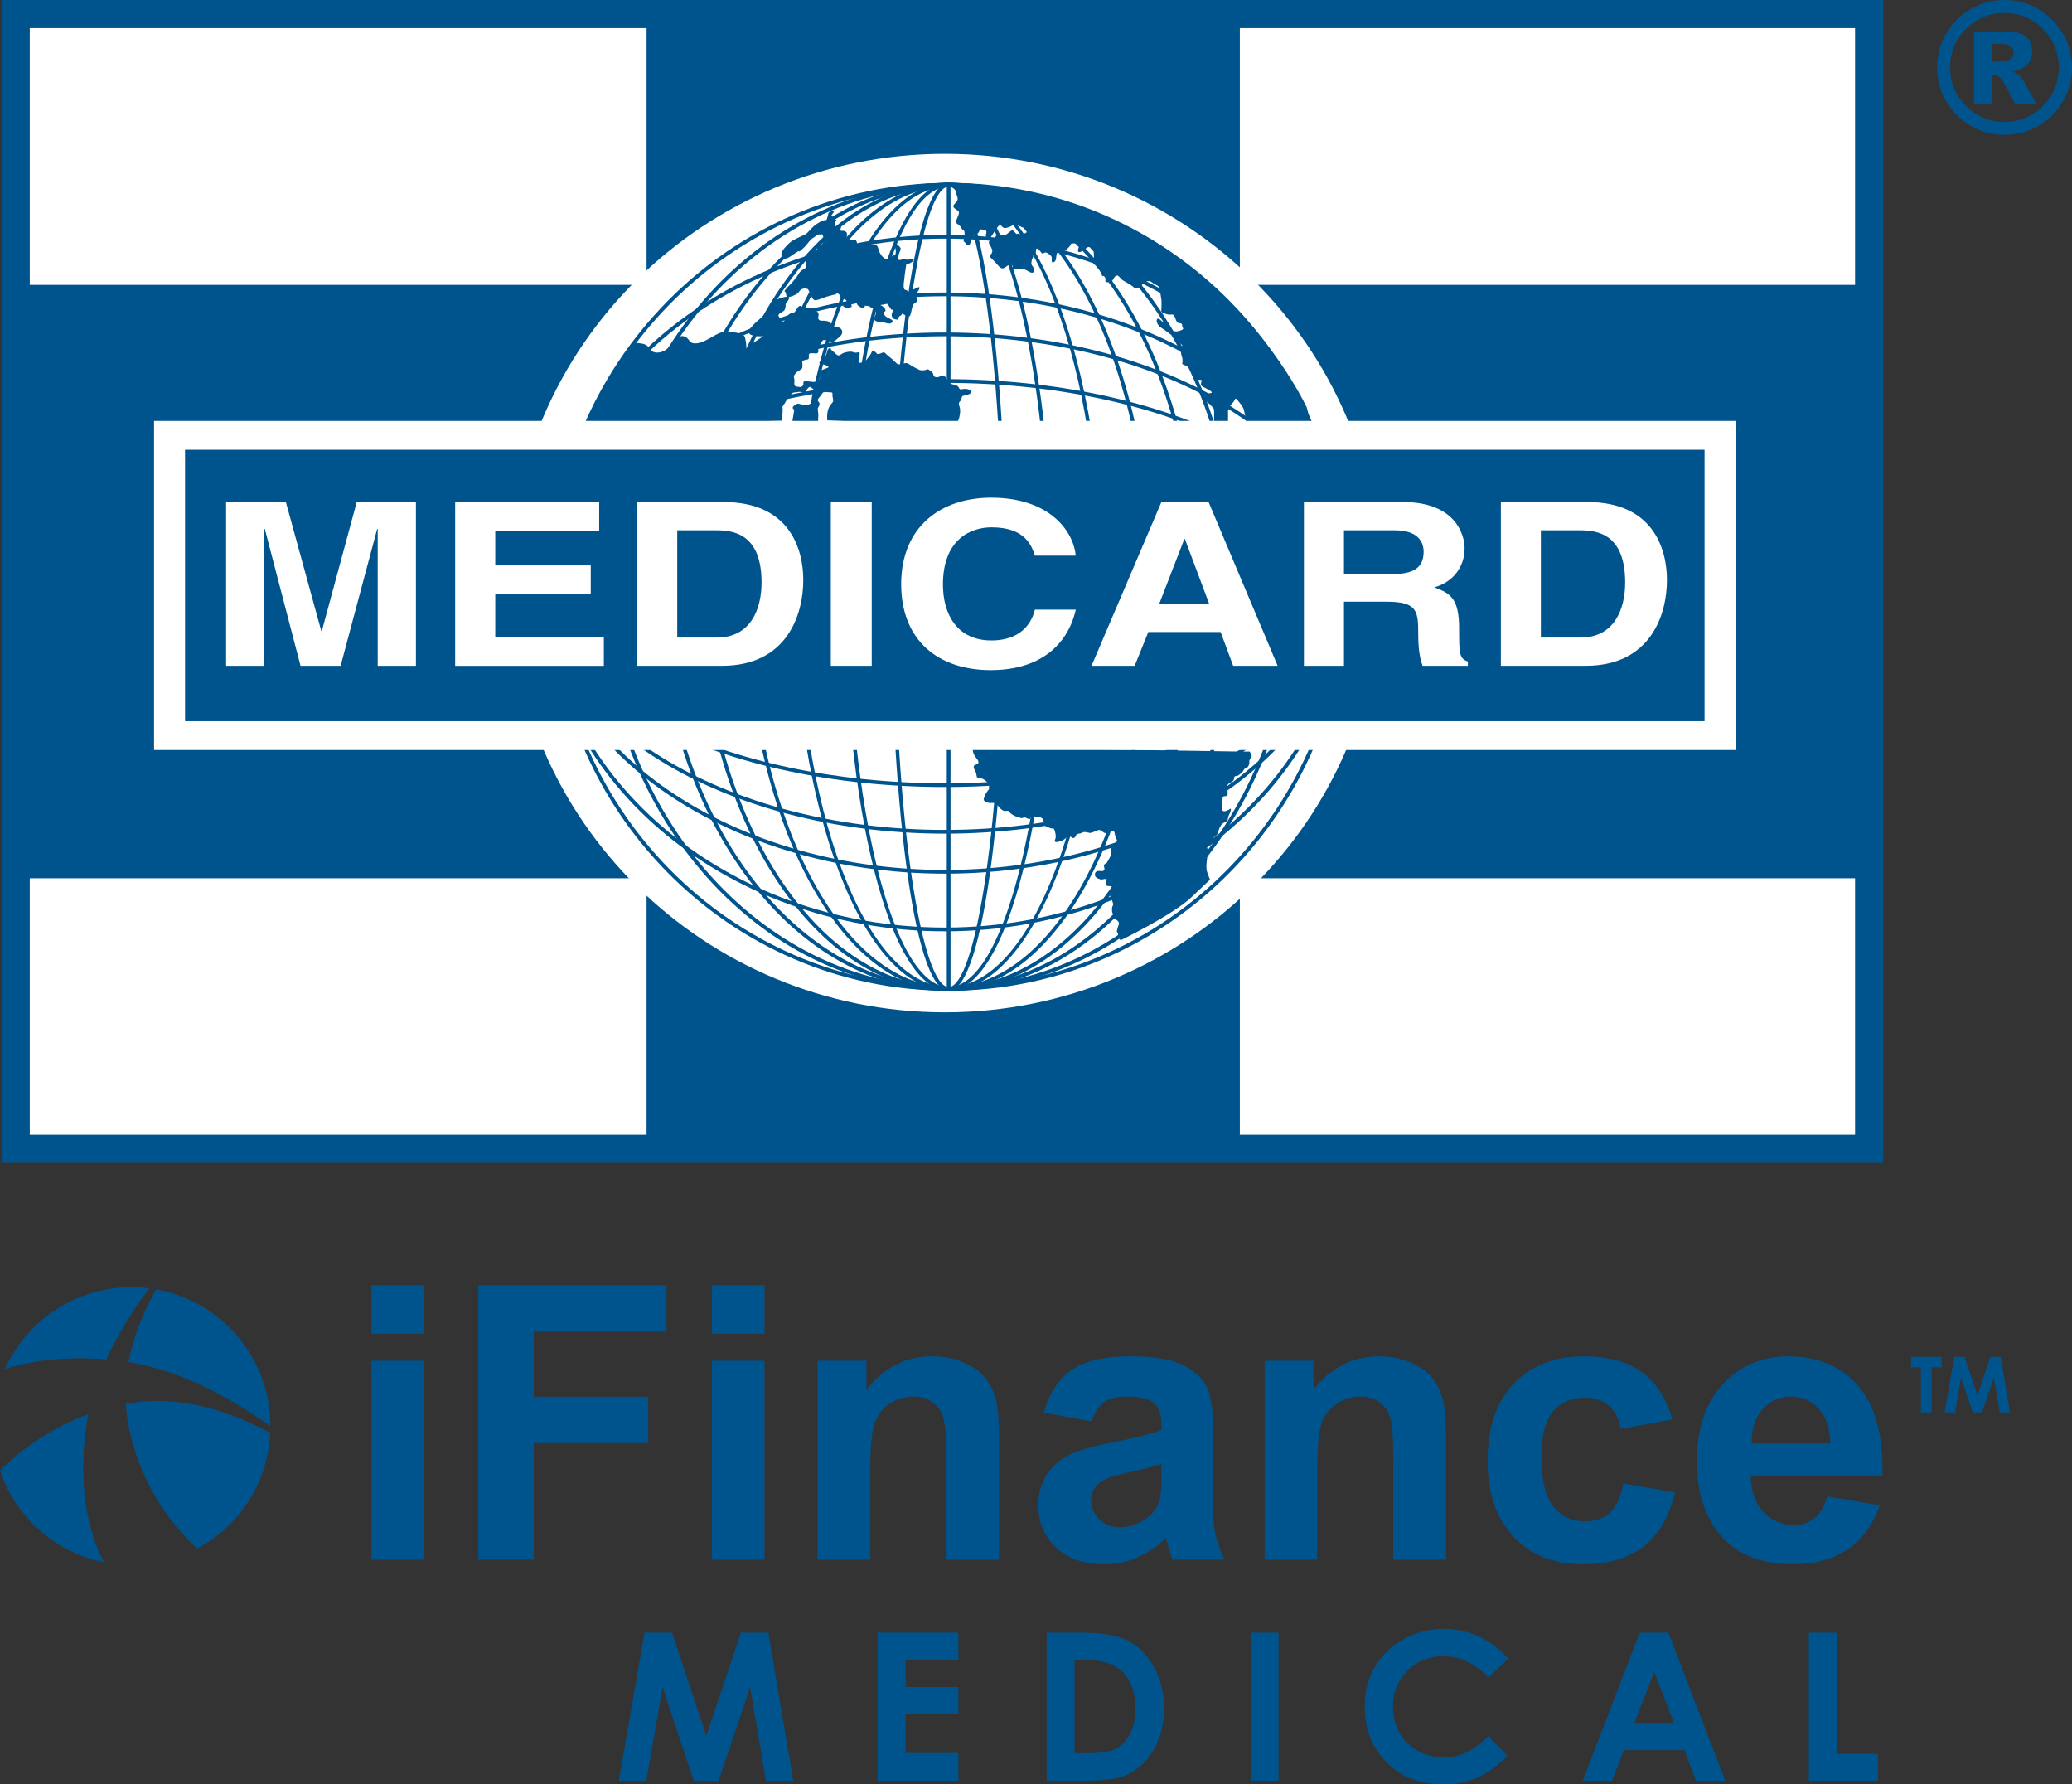 <?xml version="1.0" encoding="utf-8"?>
<!-- Generator: Adobe Illustrator 23.1.1, SVG Export Plug-In . SVG Version: 6.00 Build 0)  -->
<svg version="1.1" id="Layer_1" xmlns="http://www.w3.org/2000/svg" xmlns:xlink="http://www.w3.org/1999/xlink" x="0px" y="0px"
	 viewBox="0 0 432 371.95" style="enable-background:new 0 0 432 371.95;" xml:space="preserve">
<rect x="0" y="0" width="432" height="371.95" fill="#333333" stroke="none"/>
<style type="text/css">
	.st0{fill:#00548E;}
	.st1{fill:#FFFFFF;}
	.st2{fill:#C45EA4;}
</style>
<g>
	<path class="st0" d="M425.93,22.09c-2.22,2.22-4.89,3.33-8.02,3.33c-3.13,0-5.8-1.11-8.01-3.33c-2.21-2.22-3.32-4.89-3.32-8.03
		c0-3.14,1.11-5.81,3.32-8.03c2.21-2.22,4.88-3.33,8.01-3.33c3.13,0,5.8,1.11,8.02,3.33c2.21,2.22,3.31,4.89,3.31,8.03
		C429.24,17.2,428.14,19.87,425.93,22.09z M430.11,7.03c-1.26-2.18-2.97-3.9-5.15-5.15C422.79,0.63,420.44,0,417.93,0
		c-2.5,0-4.84,0.63-7.02,1.88c-2.17,1.25-3.89,2.97-5.15,5.15c-1.26,2.18-1.89,4.53-1.89,7.03c0,2.52,0.62,4.87,1.89,7.04
		c1.26,2.18,2.97,3.89,5.15,5.14c2.18,1.25,4.51,1.88,7.02,1.88c2.52,0,4.86-0.63,7.04-1.88c2.18-1.26,3.89-2.97,5.15-5.14
		c1.26-2.18,1.89-4.53,1.89-7.04C432,11.56,431.37,9.21,430.11,7.03z M411.54,21.58h3.74v-5.95c0.19-0.04,0.34-0.06,0.46-0.06
		c0.49,0,0.98,0.28,1.47,0.85c0.48,0.56,1.46,2.28,2.89,5.16h4.42c-1.59-2.87-2.41-4.33-2.43-4.38c-0.42-0.68-0.81-1.2-1.19-1.54
		c-0.28-0.25-0.7-0.48-1.27-0.71c1.4-0.33,2.43-0.86,3.09-1.6c0.65-0.73,0.98-1.6,0.98-2.6c0-1.28-0.43-2.31-1.28-3.07
		c-0.85-0.76-2.23-1.14-4.14-1.14h-6.73V21.58z M415.28,9.15h1.77c1.03,0,1.75,0.17,2.17,0.51c0.42,0.35,0.63,0.79,0.63,1.33
		c0,0.54-0.22,0.99-0.67,1.33c-0.44,0.34-1.21,0.52-2.28,0.52h-1.63V9.15z"/>
	<rect x="3.28" y="2.93" class="st1" width="386.42" height="236.5"/>
	<path class="st0" d="M389.7,0H0.35v242.36h392.28V0H389.7z M386.77,5.86c0,5.64,0,225,0,230.64c-5.72,0-374.83,0-380.56,0
		c0-5.65,0-225,0-230.64C11.94,5.86,381.05,5.86,386.77,5.86z"/>
	<rect x="134.81" y="2.13" class="st0" width="123.69" height="238.19"/>
	<rect x="4.69" y="59.38" class="st0" width="383.92" height="123.69"/>
	<path class="st1" d="M197.01,38.94c46.28,0,83.8,36.98,83.8,82.6c0,45.62-37.52,82.6-83.8,82.6c-46.28,0-83.8-36.98-83.8-82.6
		C113.2,75.92,150.72,38.94,197.01,38.94z"/>
	<path class="st0" d="M112.81,121.54c0,45.76,37.77,82.99,84.2,82.99c46.42,0,84.19-37.23,84.19-82.99
		c0-45.76-37.77-82.99-84.19-82.99C150.58,38.55,112.81,75.78,112.81,121.54z M113.59,121.54c0-45.33,37.42-82.21,83.41-82.21
		s83.41,36.88,83.41,82.21c0,45.33-37.42,82.21-83.41,82.21S113.59,166.87,113.59,121.54z"/>
	<path class="st1" d="M197.01,32.07c50.13,0,90.77,40.05,90.77,89.47c0,49.41-40.64,89.47-90.77,89.47
		c-50.13,0-90.78-40.06-90.78-89.47C106.23,72.12,146.87,32.07,197.01,32.07z"/>
	<g>
		<path class="st0" d="M114.8,122.32c0,46.42,37.23,84.19,82.99,84.19c45.76,0,82.99-37.77,82.99-84.19
			c0-46.42-37.23-84.2-82.99-84.2C152.03,38.13,114.8,75.9,114.8,122.32z M115.58,122.32c0-45.99,36.88-83.41,82.21-83.41
			c45.33,0,82.21,37.42,82.21,83.41c0,45.99-36.88,83.41-82.21,83.41C152.46,205.73,115.58,168.32,115.58,122.32z"/>
		<path class="st0" d="M137.22,122.32c0,46.42,27.17,84.19,60.57,84.19c33.4,0,60.57-37.77,60.57-84.19
			c0-46.42-27.17-84.2-60.57-84.2C164.39,38.13,137.22,75.9,137.22,122.32z M138,122.32c0-45.99,26.82-83.41,59.79-83.41
			c32.97,0,59.79,37.42,59.79,83.41c0,45.99-26.82,83.41-59.79,83.41C164.82,205.73,138,168.32,138,122.32z"/>
		<path class="st0" d="M125.2,122.32c0,46.42,32.56,84.19,72.58,84.19c40.02,0,72.58-37.77,72.58-84.19
			c0-46.42-32.56-84.2-72.58-84.2C157.76,38.13,125.2,75.9,125.2,122.32z M125.98,122.32c0-45.99,32.21-83.41,71.8-83.41
			c39.6,0,71.8,37.42,71.8,83.41c0,45.99-32.21,83.41-71.8,83.41C158.2,205.73,125.98,168.32,125.98,122.32z"/>
		<path class="st0" d="M145.55,122.32c0,46.42,23.43,84.19,52.23,84.19c28.81,0,52.24-37.77,52.24-84.19
			c0-46.42-23.43-84.2-52.24-84.2C168.99,38.13,145.55,75.9,145.55,122.32z M146.34,122.32c0-45.99,23.09-83.41,51.45-83.41
			c28.37,0,51.45,37.42,51.45,83.41c0,45.99-23.08,83.41-51.45,83.41C169.42,205.73,146.34,168.32,146.34,122.32z"/>
		<path class="st0" d="M155.27,122.32c0,46.42,19.07,84.19,42.51,84.19c23.45,0,42.52-37.77,42.52-84.19
			c0-46.42-19.07-84.2-42.52-84.2C174.34,38.13,155.27,75.9,155.27,122.32z M156.05,122.32c0-45.99,18.72-83.41,41.73-83.41
			c23.01,0,41.73,37.42,41.73,83.41c0,45.99-18.72,83.41-41.73,83.41C174.77,205.73,156.05,168.32,156.05,122.32z"/>
		<path class="st0" d="M165.5,122.32c0,46.42,14.48,84.19,32.28,84.19c17.8,0,32.28-37.77,32.28-84.19
			c0-46.42-14.48-84.2-32.28-84.2C179.99,38.13,165.5,75.9,165.5,122.32z M166.28,122.32c0-45.99,14.13-83.41,31.5-83.41
			c17.37,0,31.51,37.42,31.51,83.41c0,45.99-14.13,83.41-31.51,83.41C180.42,205.73,166.28,168.32,166.28,122.32z"/>
		<path class="st0" d="M182.32,62.97c-4.04,15.86-6.26,36.94-6.26,59.35c0,22.41,2.22,43.49,6.26,59.35
			c4.08,16.02,9.57,24.84,15.46,24.84c5.9,0,11.39-8.82,15.46-24.84c4.04-15.86,6.26-36.94,6.26-59.35
			c0-22.42-2.23-43.49-6.26-59.35c-4.08-16.02-9.57-24.84-15.46-24.84C191.89,38.13,186.4,46.95,182.32,62.97z M176.84,122.32
			c0-45.99,9.4-83.41,20.94-83.41c11.55,0,20.94,37.42,20.94,83.41c0,45.99-9.39,83.41-20.94,83.41
			C186.24,205.73,176.84,168.32,176.84,122.32z"/>
		<path class="st0" d="M185.69,122.32c0,41.38,4.52,84.19,12.1,84.19c7.58,0,12.11-42.81,12.11-84.19c0-41.39-4.53-84.2-12.11-84.2
			C190.21,38.13,185.69,80.93,185.69,122.32z M186.47,122.32c0-49.89,5.85-83.41,11.32-83.41s11.32,33.52,11.32,83.41
			c0,49.89-5.85,83.41-11.32,83.41S186.47,172.21,186.47,122.32z"/>
		<rect x="197.4" y="38.52" class="st0" width="0.78" height="167.6"/>
	</g>
	<path class="st0" d="M112.81,121.54c0,33.4,37.77,60.57,84.2,60.57c46.42,0,84.19-27.17,84.19-60.57
		c0-33.4-37.77-60.57-84.19-60.57C150.58,60.97,112.81,88.14,112.81,121.54z M113.59,121.54c0-32.97,37.42-59.79,83.41-59.79
		s83.41,26.82,83.41,59.79c0,32.96-37.42,59.79-83.41,59.79S113.59,154.5,113.59,121.54z"/>
	<path class="st0" d="M112.81,121.54c0,40.02,37.77,72.58,84.2,72.58c46.42,0,84.19-32.56,84.19-72.58
		c0-40.02-37.77-72.58-84.19-72.58C150.58,48.96,112.81,81.52,112.81,121.54z M113.59,121.54c0-39.59,37.42-71.8,83.41-71.8
		s83.41,32.21,83.41,71.8c0,39.59-37.42,71.8-83.41,71.8S113.59,161.13,113.59,121.54z"/>
	<path class="st0" d="M112.81,121.54c0,28.8,37.77,52.23,84.2,52.23c46.42,0,84.19-23.43,84.19-52.23
		c0-28.8-37.77-52.23-84.19-52.23C150.58,69.31,112.81,92.74,112.81,121.54z M113.59,121.54c0-28.37,37.42-51.45,83.41-51.45
		s83.41,23.08,83.41,51.45c0,28.37-37.42,51.45-83.41,51.45S113.59,149.91,113.59,121.54z"/>
	<path class="st0" d="M112.81,121.54c0,23.44,37.77,42.51,84.2,42.51c46.42,0,84.19-19.07,84.19-42.51
		c0-23.45-37.77-42.51-84.19-42.51C150.58,79.03,112.81,98.09,112.81,121.54z M113.59,121.54c0-23.01,37.42-41.73,83.41-41.73
		s83.41,18.72,83.41,41.73c0,23.01-37.42,41.73-83.41,41.73S113.59,144.55,113.59,121.54z"/>
	<path class="st2" d="M137.65,106.07c-16.02,4.08-24.84,9.57-24.84,15.46c0,5.89,8.82,11.38,24.84,15.46
		c15.86,4.04,36.94,6.26,59.35,6.26c22.41,0,43.49-2.22,59.35-6.26c16.02-4.08,24.84-9.57,24.84-15.46c0-5.9-8.82-11.39-24.84-15.46
		c-15.86-4.04-36.94-6.26-59.35-6.26C174.59,99.82,153.51,102.04,137.65,106.07z M113.59,121.54c0-11.55,37.42-20.94,83.41-20.94
		s83.41,9.39,83.41,20.94c0,11.55-37.42,20.94-83.41,20.94S113.59,133.08,113.59,121.54z"/>
	<path class="st2" d="M112.81,121.54c0,7.58,42.81,12.1,84.2,12.1c41.39,0,84.19-4.52,84.19-12.1c0-7.58-42.8-12.1-84.19-12.1
		C155.62,109.44,112.81,113.96,112.81,121.54z M113.59,121.54c0-5.47,33.52-11.32,83.41-11.32c49.89,0,83.41,5.85,83.41,11.32
		c0,5.46-33.52,11.32-83.41,11.32C147.11,132.86,113.59,127,113.59,121.54z"/>
	<rect x="113.2" y="121.15" class="st2" width="167.61" height="0.78"/>
	<path class="st0" d="M131.71,71.54c0,0,2.92-0.3,3.5,0.87c0.58,1.17,2.04,1.46,3.5,0.58c1.46-0.87,2.33-3.21,3.79-2.91
		c1.46,0.3,0.88,1.75,2.92,1.46c2.04-0.3,4.08-2.33,5.54-2.33c1.46,0,4.08,0,4.38,1.17c0.29,1.16,0.29,2.33,0.29,2.33
		s0-0.3,1.75-1.46c1.75-1.16,1.75-1.16,1.75-1.16s-4.37,0.3-2.62-1.75c1.74-2.04,2.92-2.33,3.5-3.79c0.58-1.46,2.04-2.34,3.5-2.63
		c1.45-0.29,1.17,0.29,0.29,1.46c0,0,0.08,1.19-0.5,1.51c-0.59,0.33-1.24,0.65-0.91,1.11c0.33,0.45,0.72,1.56,1.24,0.71
		c0.52-0.84,0.78-1.3,1.5-1.49c0.71-0.2,0.46,0,1.1-0.98c0.65-0.97,0.72-0.19,1.63-0.06c0.91,0.13,1.17-0.2,1.63,0.13
		c0.45,0.33,1.3,0.71,1.17,1.37c-0.13,0.65-0.13,1.17,0.71,1.17c0.85,0,1.37,0,1.88,0.58c0.52,0.59,0.72,0.72,1.11,0.72
		c0.39,0,1.17,0.26,1.24,0.97c0.06,0.72-0.65,1.18-1.04,1.5c-0.39,0.33-0.78,0.84-1.5,0.52c-0.72-0.33-1.43-0.26-1.43-0.26
		s-0.59,0.65-0.59,0.91c0,0.26-0.33,0.33-0.46,0.52c-0.13,0.2,0.46,1.43-0.52,1.36c-0.98-0.06-1.43-0.13-1.43,0.39
		c0,0.52,0.13,0.85-0.45,0.91c-0.59,0.06-0.98,0.26-0.91,0.59c0.06,0.33,0.06,0.72,0,1.11c-0.06,0.39-1.17,0.78-1.36,1.11
		c-0.2,0.33-0.52,0.39-0.33,1.1c0.2,0.72-0.26,1.56,0.45,1.69c0.72,0.13,1.11,0.19,1.37-0.2c0.26-0.39-0.13-0.65,0.33-0.91
		c0.45-0.26,0.45,0.06,0.97,0.06c0.52,0,1.24,0.32,1.56-0.2c0,0,0.62,0.17,0.68-0.54c0.06-0.71-0.84-1.09,0.32-1.61
		c1.16-0.52,2-0.52,1.09-0.97c-0.9-0.45-1.93-0.13-1.35-0.9c0.58-0.77,0.77-0.64,1.16-1.22c0.38-0.58,0.06-0.84,0.64-1.42
		c0.58-0.58,0.13,0.06,0.71,0.45c0.58,0.38,1.1,1.35,1.74,0.83c0.64-0.52,1.42-0.58,1.93-0.64c0.52-0.07,1.03,0.32,1.48,0.19
		c0.45-0.13,0.71-0.19,0.52,0.71c-0.19,0.9-0.39,1.48,0.19,1.42c0.58-0.06,0.77,0,1.29-0.64c0.52-0.64,0.77-0.96,0.97-1.35
		c0.19-0.39,0.19-0.71,0.77-0.32c0.58,0.38,0.26,0.58,0.91,0.45c0.64-0.13,0.83-0.58,1.35-0.06c0.52,0.52,0.33,0.26,1.35,1.16
		c1.03,0.9,0.97,1.22,1.87,1.03c0.9-0.19,1.09-0.32,1.54-0.06c0.45,0.26,0.97,0.65,1.68,0.97c0.71,0.32,0.45,0.39,1.35,0.39
		c0.9,0,0.77-0.45,1.29-0.06c0.51,0.39,0.51,0.32,0.71,0.58c0.2,0.26,0.06,0.77,0.64,0.9c0.58,0.13,0.71-0.19,1.22-0.19
		c0.52,0,0.97-0.06,1.09,0.77c0.13,0.84-0.13,0.58,1.16,0.9c1.29,0.32,1.16,0.45,1.42,0.84c0.26,0.39,0.32,0.2,1.1,0.13
		c0.77-0.06,2.12,0.45,1.09,1.03c-1.03,0.58-1.61,0.13-1.68,0.9c-0.06,0.77-0.77,0.64-0.52,1.48c0.26,0.84,0.32,1.1,0.07,2.38
		c-0.26,1.29-1.03,1.99-1.03,1.99l-26.53-1.22c0,0-0.19-1.67,0.39-2.77c0.58-1.09,1.03-0.83,0.77-1.86
		c-0.26-1.03,0.32-1.22-0.77-1.22c-1.1,0-0.91-0.58-1.48,0.32c-0.58,0.9-1.22,1.16-0.71,1.68c0.52,0.51-0.19,1.16-0.19,1.42
		c0,0.26,0.13,1.09,0.13,1.09l-0.06,1.87h-5.41l0.45-2.77c0,0-0.77-0.32,0.06-0.9c0.84-0.58,0.84-0.26,1.42-0.19
		c0.58,0.06,1.09,0.32,1.61,0c0.52-0.32,0.97,0.06,0.84-0.71c-0.13-0.77-0.39-0.64-0.07-1.35c0.33-0.71,0.78-0.58,0.19-1.03
		c-0.58-0.45-0.71-0.84-1.22-0.26c-0.52,0.58-0.13,0.77-0.71,0.84c-0.58,0.06-0.71-0.19-1.35-0.06c-0.64,0.13-1.1-0.06-1.48,0.58
		c-0.39,0.64-0.77,0.77-1.03,1.35c-0.26,0.58-0.83,1.03-0.71,1.36c0.13,0.32-0.13,2.7-0.13,2.7l-40.18,0.97c0,0-1.35-0.77,2.32-6.51
		C128.81,76.4,131.71,71.54,131.71,71.54z"/>
	<path class="st0" d="M172.3,45.88c-0.62-0.11-1.87,0.62-2.6,1.24c-0.73,0.62-1.25,1.45-1.87,1.77c-0.62,0.31-2.39,1.04-3.01,1.56
		c-0.62,0.52-1.66,1.56-1.87,2.28c-0.21,0.73,0.41,1.35,1.04,1.14c0.63-0.21,1.35-0.83,2.18-1.35c0.83-0.52,0,0.42,1.14-0.62
		c1.14-1.04,1.56-1.97,2.18-2.29c0.62-0.31,0.83-0.83,1.45-0.73c0.62,0.1,0.31-0.42,0.73,0.52c0.42,0.93-0.52,1.66-0.52,1.66
		s-0.83-0.42-0.83,0.21c0,0.62,0.21,0.83-0.52,0.93c-0.73,0.1-1.04,0.73-0.93,1.04c0.1,0.31-0.1,0.31-0.42,0.52
		c-0.31,0.21-0.62,0.21-0.41,0.94c0.21,0.73,0,1.24-0.52,1.45c-0.52,0.21-0.93,0.73-1.14,1.14c-0.2,0.41-0.52,0.62-0.93,1.24
		c-0.42,0.62-1.14,1.14-1.45,1.56c-0.31,0.41-0.62,0.62-0.31,0.73c0.31,0.11,0.1,1.14,0.52,1.14c0.42,0,1.56-0.41,1.98-0.73
		c0.42-0.31,0.62-0.93,1.24-1.04c0.63-0.1,0.21-0.52,0.63-0.1c0.41,0.41,0.21-0.31,0.73,0.83c0.52,1.14,0.73,1.76,1.35,1.66
		c0.62-0.1,1.87-0.62,2.18-0.73c0.31-0.11,1.97-0.52,1.97-0.52s0.21-0.41,0.63,0c0.41,0.42-0.11,0.42,0.52,0.73
		c0.62,0.32,1.25,0.52,1.04,0.83c-0.21,0.31-0.73,0.94-0.73,0.94l0.83,0.42l1.04-0.31c0,0-0.41-0.62,0.32-0.62
		c0.72,0,0.41-0.42,0.72,0c0.31,0.41-0.21,0,0.31,0.41c0.52,0.42,0.93,0.62,1.25,0.31c0.31-0.31-0.21-0.31,0.31-0.31
		c0.52,0,0.94,0.21,0.94,0.21s-0.52,0,0.42,0.21c0.93,0.21,0.62,0.42,0.72,0.73c0.11,0.31-0.1,0.93-0.31,1.24
		c-0.21,0.31,0,0.83,0.73,0.93c0.73,0.11,1.46,0.21,1.46,0.21s1.04,0.42,1.45,0c0.41-0.41,0-0.62-0.62-0.93
		c-0.63-0.31-0.73-0.31-1.04-0.94c-0.31-0.62,0.73-0.21,0.21-1.04c-0.52-0.83-1.45-0.73-0.52-0.83c0.93-0.1,0.93-0.41,1.25,0.1
		c0.31,0.52,0.62,0.94,0.62,0.94s0.52-0.21,0.21,0.52c-0.31,0.73,0,1.04,0,1.04s0.1,0.31,0.52,0.42c0.42,0.1,0.73,0.1,0.73,0.1
		s-0.21-0.52,0.42-0.83c0.62-0.31,0-0.62,0.62-0.31c0.62,0.31,1.24,0.73,1.45,0.21c0.21-0.52,0.32-1.66,0.62-2.18
		c0.31-0.52,0.62-0.31,0.83-0.93c0.2-0.62-0.52-0.73-0.31-1.14c0.21-0.42,1.56-2.08,0.21-1.45c-1.35,0.62-1.77,1.04-1.97,0.62
		c-0.21-0.41-0.94,0.32-0.73-1.66c0.21-1.97,0.52-3.95,0.52-3.95s-0.31,0.31,0.62-0.1c0.94-0.42,1.14-0.83,0.63-0.94
		c-0.52-0.11-0.63,0.31-1.45,0.1c-0.83-0.21-1.66,0.73-1.45-0.62c0.21-1.35,0.83-1.45,0.21-2.08c-0.62-0.62-0.94-0.73-0.94-0.73
		s-0.1,0.52,0.1,1.14c0.21,0.62,0,1.25,0,1.25l-1.24,0.73c0,0-0.73,0.73-1.66-0.52c-0.94-1.24-0.41-2.18-1.56-2.28
		c-1.14-0.11-1.56,0.21-2.18,0.11c-0.62-0.11-1.25,0.41-1.35-0.31c-0.1-0.73-0.31-0.83-0.93-0.83c-0.62,0-1.35,0.52-1.24-0.31
		c0.1-0.83,0.2-1.25-0.42-1.45c-0.62-0.21-1.03,0.21-0.83-0.52c0.21-0.73,0-1.14-0.41-0.73c-0.42,0.42-0.94,0.42-0.83-0.42
		c0.1-0.83,0.94-0.1,0.1-0.83c-0.83-0.73-0.83-0.73-0.83-0.73l0.62-0.83c0,0-1.14-0.31-1.25,0.52
		C172.51,45.46,172.3,45.88,172.3,45.88z"/>
	<path class="st0" d="M199.19,39.6c0,0,0,0.31,0.42,1.47c0.42,1.16-1.47,1.57-0.63,2.31c0.84,0.73,1.16,0.53,0.84,1.47
		c-0.32,0.95-0.84,1.47-0.11,1.9c0.73,0.42,0.73,1.05,1.05,1.16c0.32,0.11,0.42,0.53,0.32,1.37c-0.11,0.84-0.32,0.95,0,1.16
		c0.31,0.21,0.52,1.05,1.05,0.53c0.53-0.53,0-1.16,0.74-1.68c0.74-0.53,0.11-0.42,0.74-0.53c0.63-0.11,0.53-1.05,0.95-0.95
		c0.42,0.11,1.37,0,1.05,0.84c-0.31,0.84,0.53,1.47,0.53,1.47s0.53-0.84,1.16-1.79c0.63-0.95,1.05-1.68,1.47-1.26
		c0.43,0.42,0.53,0.63,1.47,0.31c0.95-0.31,0.84-0.53,1.37-0.53c0.53,0,0.74,0.21,1.26,0.42c0.52,0.21,0.52,0.21,0.52,0.21
		l0.52,0.63c0,0,0.42,0.32-0.21,0.52c-0.63,0.21-0.74,0.32-1.37,0.11c-0.64-0.21,0,0.42-0.64-0.21c-0.63-0.63-0.63-0.63-0.63-0.63
		l-0.95,0.73c0,0-0.32,0.42-0.95,0.32c-0.63-0.11-1.16-0.11-1.48,0.21c-0.31,0.32,0,0.63-0.42,0.74c-0.42,0.1-1.58,0.1-0.84,1.26
		c0.73,1.16,0.42,1.37,0.31,1.68c-0.1,0.32-0.84,0.32,0.21,1.26c1.05,0.94,1.58,2.1,2.31,1.79c0.74-0.32,1.05-0.95,1.68-0.63
		c0.63,0.31-0.32,0.84,0.63,0.84c0.95,0,1.89,0,2.21,0.11c0.32,0.1,1.58,1.16,1.79,0.32c0.21-0.84-0.63-1.16-0.53-1.68
		c0.1-0.53,0-0.63,0.31-1.16c0.32-0.53-0.31-0.21,0.32-0.53c0.63-0.32,0-1.89,0.84-1.16c0.84,0.73,0.63,1.05,1.15,0.73
		c0.53-0.32,1.05,0.21,1.48,0.63c0.42,0.42-0.21,1.68,0.63,1.26c0.84-0.42,0-2.1,1.26-2.21c1.26-0.1,1.16-0.21,1.79-0.84
		c0.62-0.63,0.32-0.84,0.84-0.84c0.53,0,0.53,0,0.53,0s1.05,0.1,0.73,0.84c-0.31,0.73-0.21,1.37,0.74,0.73
		c0.94-0.63,1.36-1.16,1.78-0.52c0.42,0.63,0.63,0.32,0.63,1.16c0,0.84,0.1,0.11,0,0.84c-0.11,0.74,0,1.26,0,1.26
		s0.21,0.32,0.84,0.21c0.63-0.11,0.53,0.63,0.53,0.63s-0.32,0.21,0,0.74c0.31,0.53,0.32,1.26,0.73,0.84
		c0.42-0.42,0.32-0.42,0.32,0.11c0,0.53,0,1.16,0,1.16l0.32,0.1c0,0,1.05,0,1.26-0.53c0.21-0.52,0.74-1.15,1.16-0.73
		c0.42,0.42,0.84,0.84,0.84,0.84s2.1,1.16,2.31,1.48c0.21,0.31,1.36,0.1,1.69-0.42c0.31-0.53,1.37-1.26,2.1-0.63
		c0.73,0.63,1.26,0.53,1.57,1.16c0.32,0.63,0.11,0.95,0.32,1.89c0.22,0.95,0.1,1.89,0.1,2.42c0,0.52-0.21,0.73,0.42,0.95
		c0.63,0.21,0.84,0.32,1.37,0.32c0.52,0,0.73-0.21,1.05,0.63c0.32,0.84,0.42,1.16,1.05,1.16c0.63,0,0.43,0.84,0.43,0.84
		s0.62,0.31-0.21,0.63c-0.84,0.31-1.16,0.31-1.79,0.1c-0.63-0.21-0.63-1.37-1.48-1.57c-0.84-0.21-1.15-1.05-1.57-0.95
		c-0.42,0.11-0.21,0.74-0.21,0.74s0.21,0.74,0.74,1.05c0.53,0.31,1.26,0.84,1.78,1.26c0.53,0.42,1.27,0.42,1.37,1.05
		c0.11,0.63,1.37,1.37,1.37,1.37s0.1-0.42-0.11,0.63c-0.21,1.05-0.1,1.37,0.11,2c0.2,0.63,0,1.37,0,1.37s1.68,0.63,2.21,1.47
		c0.53,0.84,0.42,1.68,1.05,1.79c0.63,0.11,0.95-0.21,0.74,0.53c-0.21,0.74,0,0.74,0.95,1.26c0.95,0.52,1.79,0.95,0.74,1.05
		s-1.79-0.31-1.37,0.74c0.42,1.05,1.05,1.05,1.58,1.68c0.52,0.63,0.63,0.53,0.73,0.95c0.11,0.42,0,2.94,0,2.94l2.94,0.1v-2.84
		c0,0,0.21-0.84,0.95-1.57c0.74-0.74,0.32-1.37,1.16-0.42c0.84,0.95,1.15,1.68,1.15,1.68l0.74,3.47l13.46,0.21l-1.05-4
		c0,0-7.58-16.41-23.77-28.61c-16.2-12.2-28.16-14.32-33.97-15.78c-4.2-1.05-15.67-1.26-15.67-1.26"/>
	<path class="st0" d="M202.76,155.79c0,0,0,1.26,0.63,2c0.63,0.73,0.95,1.37,0.11,1.58c-0.84,0.21-0.42,0.84-0.11,1.47
		c0.32,0.63,0.11,1.05,0.42,1.26c0.32,0.21,0.84,0,1.37,0.42c0.52,0.42,0.11,0,0.52,0.42c0.42,0.42,0.63,0.42,0.53,0.84
		c-0.11,0.42,0.1,0.53-0.11,0.84c-0.21,0.32-0.53,0.53-0.84,1.37c-0.32,0.84-0.21,0.95,0.53,1.26c0.73,0.31,1.37-0.1,1.89,0.31
		c0.53,0.42,0.53,0.74,0.84,0.95c0.31,0.21,0.63,0.63,1.16,0.53c0.52-0.1,0.63,0,0.84,0.32c0.21,0.31,1.05,0.73,1.05,0.73
		s0.84,0.31,1.26,0.42c0.42,0.11,0.31-0.11,0.74-0.11c0.42,0,0.63,0.32,1.05,0.32c0.42,0-0.11-0.53,0.84-0.53
		c0.95,0,1.68,0.1,2,0.63c0.32,0.53-0.21,0.84,0.21,1.16c0.42,0.32,0.42,0.32,1.27,0.63c0.84,0.32,0.52-0.32,0.84,0.32
		c0.31,0.63,0.42,1.57,0.21,2c-0.21,0.42-0.21,0.84,1.05,0.42c1.26-0.42,1.05-0.84,1.79-0.95c0.74-0.1,0.62,0.52,1.15,0.21
		c0.53-0.31,0.1-0.73,0.95-0.84c0.84-0.11,0.63-0.42,1.47-0.31c0.84,0.1,0.63,0.31,1.48,0c0.84-0.32,1.16-0.64,1.68-0.32
		c0.53,0.32,0.53,0.53,1.05,0.53c0.53,0,1.58-1.26,1.79,0.11c0.21,1.37,0.73,1.16,0.31,1.79c-0.42,0.63-1.36,0.74-1.16,1.26
		c0.21,0.53,0,0.95,0,1.37c0,0.42-0.84,1.68-0.84,1.68s-0.74,0.21-0.53,0.84c0.21,0.63,0,0.95-0.84,0.84
		c-0.84-0.11-1.16,0.32-1.05,0.95c0.11,0.63,1.37,0.84,1.37,0.84s1.05-0.31,1.05,0c0,0.32-0.32,1.05,0,1.26
		c0.31,0.21,1.26-0.11,1.26,0.52c0,0.63-0.95,0.95-0.63,1.48c0.32,0.52,0.42,0.84,0.52,1.16c0.11,0.31,0.32,0.73,0.11,1.05
		c-0.21,0.32-0.21,1.26,0,1.58c0.21,0.32-0.11,0.95,0.42,1.16c0.52,0.21,1.05,0.63,0.84,1.16c-0.21,0.53-0.42,1.47-0.42,1.47
		s0.31,0.21,0.31,0.84c0,0.63,0.53,0.95,0.53,0.95s10.83-5.26,14.72-8.94c3.89-3.68,3.89-3.68,3.89-3.68s-0.32-0.74-0.63-1.68
		c-0.32-0.95,0.1-3.26,0.21-4.21c0.11-0.95-0.63-0.74-0.63-0.74s0.74-0.32,1.15-1.05c0.42-0.74,0.95-1.47,1.27-1.58
		c0.32-0.1,0.42-2.11,1.57-2.63c1.16-0.53,0.53-0.63,1.05-1.68c0.53-1.05,0.32-1.26,0.32-1.26s-1.89,1.37-1.78-0.1
		c0.1-1.47,0-1.37,0.1-2.1c0.11-0.74,1.05,0,1.05-0.84c0-0.84-0.11-1.05-0.11-1.37s0-0.63,0.63-0.95c0.63-0.32,0.74-0.42,0.84-1.05
		c0.11-0.63,0.42-0.1,1.05-0.63c0.63-0.52,0.73-0.63,1.05-1.15c0.32-0.53,0.53-0.1,0.84-0.63c0.32-0.53,0.21-1.16,0.21-1.16
		l0.52-1.05l-0.42-0.84h-1.79L202.76,155.79z"/>
	<rect x="32.12" y="87.74" class="st1" width="329.73" height="68.6"/>
	<rect x="38.58" y="93.75" class="st0" width="316.81" height="56.58"/>
	<path class="st1" d="M86.71,138.78h-7.96v-28.53h-0.11l-7.62,28.53h-8.36l-7.45-28.53h-0.11v28.53h-7.96v-34.14h12.46l7.39,26.91
		h0.11l7.28-26.91h12.34V138.78z"/>
	<path class="st1" d="M124.93,110.68h-21.67v7.18h19.91v6.04h-19.91v8.85h22.64v6.04h-31v-34.14h30.03V110.68z"/>
	<path class="st1" d="M141.2,110.54h8.19c3.64,0,9.39,0.81,9.39,10.89c0,5.61-2.33,11.46-9.27,11.46h-8.31V110.54z M132.84,138.78
		h17.69c13.48,0,16.95-10.55,16.95-17.87c0-6.47-2.84-16.26-16.61-16.26h-18.03V138.78z"/>
	<path class="st1" d="M181.75,138.78h-8.53v-34.14h8.53V138.78z"/>
	<path class="st1" d="M215.77,115.82c-0.68-2.05-1.99-5.9-9.05-5.9c-4.1,0-10.12,2.28-10.12,11.93c0,6.13,2.9,11.65,10.12,11.65
		c4.72,0,8.02-2.23,9.05-6.42h8.53c-1.7,7.41-7.51,12.6-17.75,12.6c-10.86,0-18.66-6.13-18.66-17.92c0-11.94,8.25-18.02,18.77-18.02
		c12.23,0,17.17,7.04,17.63,12.08H215.77z"/>
	<path class="st1" d="M246.93,112.35h0.11l5.06,13.5h-10.4L246.93,112.35z M239.42,131.74h15.07l2.62,7.04h9.27l-14.4-34.14h-9.83
		l-14.57,34.14h8.99L239.42,131.74z"/>
	<path class="st1" d="M280.21,119.67v-9.13h10.64c5.01,0,5.97,2.66,5.97,4.47c0,3.37-2.16,4.66-6.6,4.66H280.21z M271.85,138.78
		h8.36v-13.36h8.82c6.31,0,6.66,1.81,6.66,6.47c0,3.52,0.34,5.28,0.91,6.89h9.44v-0.9c-1.82-0.57-1.82-1.81-1.82-6.8
		c0-6.37-1.82-7.41-5.17-8.65c4.04-1.14,6.31-4.38,6.31-8.13c0-2.95-1.99-9.65-12.85-9.65h-20.65V138.78z"/>
	<path class="st1" d="M321.27,110.54h8.19c3.64,0,9.38,0.81,9.38,10.89c0,5.61-2.33,11.46-9.27,11.46h-8.31V110.54z M312.91,138.78
		h17.69c13.48,0,16.95-10.55,16.95-17.87c0-6.47-2.84-16.26-16.61-16.26h-18.02V138.78z"/>
	<g>
		<path class="st0" d="M18.2,295.93c0.06-0.38,0.14-0.76,0.21-1.15c-8.29,3.03-14.38,7.76-18.41,11.76
			c1.26,3.77,3.33,7.33,6.21,10.44c4.29,4.61,9.73,7.51,15.47,8.66C19.93,322.46,15.51,312.44,18.2,295.93z M26.23,292.63
			c0.06,0.95,0.15,1.9,0.3,2.86c2.13,13.77,9.74,22.82,14.58,27.32c2.14-1.15,4.17-2.59,6.04-4.32c5.75-5.35,8.84-12.49,9.21-19.77
			C48.57,294.45,37.66,290.47,26.23,292.63z M1.03,285.34c4.93-1.52,11.97-2.73,21.14-1.99c2.54-5.57,5.83-10.65,8.95-14.81
			c-8.22-1.05-16.84,1.42-23.39,7.51C4.8,278.76,2.57,281.94,1.03,285.34z M56.39,297.28c0-7.06-2.55-14.14-7.73-19.72
			c-4.45-4.79-10.14-7.72-16.1-8.79c-2.42,4.25-4.69,9.44-5.76,15.14C38.03,285.69,48.73,291.82,56.39,297.28z"/>
		<g>
			<path class="st0" d="M77.44,278.02V267.9h10.98v10.12H77.44z M77.44,325.1v-41.47h10.98v41.47H77.44z"/>
			<path class="st0" d="M99.73,325.1v-57.2h39.23v9.65h-27.68v13.6h23.87v9.65h-23.87v24.3H99.73z"/>
			<path class="st0" d="M148.42,278.02V267.9h10.98v10.12H148.42z M148.42,325.1v-41.47h10.98v41.47H148.42z"/>
			<path class="st0" d="M208.27,325.1h-10.98v-21.16c0-4.48-0.24-7.37-0.71-8.68c-0.47-1.32-1.22-2.34-2.28-3.06
				c-1.05-0.73-2.32-1.1-3.8-1.1c-1.9,0-3.6,0.52-5.11,1.56c-1.51,1.04-2.54,2.43-3.1,4.14c-0.56,1.72-0.83,4.89-0.83,9.53v18.77
				h-10.99v-41.47h10.18v6.08c3.62-4.66,8.18-6.98,13.68-6.98c2.42,0,4.64,0.43,6.65,1.31c2,0.87,3.52,1.98,4.55,3.33
				c1.03,1.36,1.75,2.89,2.15,4.6c0.4,1.72,0.61,4.18,0.61,7.37V325.1z"/>
			<path class="st0" d="M227.57,296.28l-9.94-1.81c1.11-3.99,3.04-6.95,5.76-8.87c2.73-1.92,6.78-2.88,12.15-2.88
				c4.88,0,8.52,0.58,10.91,1.74c2.39,1.16,4.07,2.63,5.05,4.41c0.97,1.78,1.46,5.05,1.46,9.82l-0.14,12.79
				c0,3.64,0.18,6.33,0.53,8.06c0.36,1.73,1.02,3.58,1.99,5.56H244.5c-0.29-0.73-0.63-1.8-1.05-3.22c-0.18-0.65-0.31-1.07-0.39-1.28
				c-1.87,1.82-3.87,3.18-6,4.09c-2.13,0.91-4.4,1.37-6.82,1.37c-4.26,0-7.61-1.16-10.07-3.48c-2.45-2.31-3.68-5.24-3.68-8.79
				c0-2.34,0.56-4.44,1.67-6.27c1.12-1.83,2.68-3.24,4.69-4.22c2.01-0.98,4.91-1.83,8.69-2.56c5.11-0.96,8.65-1.86,10.62-2.69v-1.09
				c0-2.11-0.52-3.61-1.55-4.51c-1.03-0.89-2.99-1.35-5.86-1.35c-1.94,0-3.46,0.39-4.54,1.15
				C229.13,293.01,228.25,294.36,227.57,296.28z M242.17,305.17c-1.39,0.47-3.6,1.04-6.63,1.69c-3.03,0.65-5,1.29-5.93,1.92
				c-1.42,1.02-2.13,2.31-2.13,3.88c0,1.54,0.57,2.87,1.7,4c1.14,1.12,2.59,1.69,4.35,1.69c1.96,0,3.84-0.66,5.62-1.96
				c1.32-0.99,2.19-2.21,2.6-3.65c0.28-0.94,0.42-2.73,0.42-5.37V305.17z"/>
			<path class="st0" d="M301.47,325.1h-10.98v-21.16c0-4.48-0.23-7.37-0.71-8.68c-0.46-1.32-1.22-2.34-2.28-3.06
				c-1.05-0.73-2.32-1.1-3.8-1.1c-1.9,0-3.61,0.52-5.11,1.56c-1.51,1.04-2.54,2.43-3.1,4.14c-0.56,1.72-0.84,4.89-0.84,9.53v18.77
				h-10.99v-41.47h10.18v6.08c3.62-4.66,8.18-6.98,13.68-6.98c2.42,0,4.64,0.43,6.65,1.31c2.01,0.87,3.52,1.98,4.56,3.33
				c1.02,1.36,1.74,2.89,2.15,4.6c0.4,1.72,0.6,4.18,0.6,7.37V325.1z"/>
			<path class="st0" d="M348.69,295.9l-10.8,1.95c-0.36-2.16-1.19-3.78-2.48-4.87c-1.29-1.09-2.97-1.64-5.03-1.64
				c-2.73,0-4.92,0.95-6.54,2.83c-1.63,1.89-2.45,5.04-2.45,9.47c0,4.92,0.83,8.39,2.48,10.43c1.66,2.03,3.88,3.04,6.66,3.04
				c2.09,0,3.79-0.59,5.12-1.78c1.33-1.18,2.26-3.22,2.81-6.11l10.74,1.85c-1.11,4.95-3.25,8.67-6.43,11.2
				c-3.17,2.52-7.41,3.78-12.74,3.78c-6.05,0-10.87-1.91-14.47-5.74c-3.6-3.82-5.4-9.12-5.4-15.88c0-6.84,1.81-12.18,5.42-15.98
				c3.61-3.81,8.5-5.72,14.66-5.72c5.04,0,9.05,1.08,12.03,3.26C345.26,288.15,347.39,291.45,348.69,295.9z"/>
			<path class="st0" d="M380.98,311.92l10.94,1.85c-1.4,4-3.62,7.05-6.65,9.14c-3.03,2.09-6.82,3.14-11.38,3.14
				c-7.21,0-12.54-2.36-16-7.07c-2.73-3.77-4.1-8.53-4.1-14.28c0-6.87,1.79-12.25,5.38-16.14c3.59-3.89,8.12-5.83,13.62-5.83
				c6.17,0,11.03,2.03,14.59,6.11c3.57,4.07,5.27,10.31,5.11,18.71h-27.49c0.08,3.26,0.96,5.79,2.66,7.6
				c1.69,1.81,3.8,2.72,6.33,2.72c1.72,0,3.16-0.47,4.34-1.41C379.5,315.52,380.39,314.01,380.98,311.92z M381.6,300.85
				c-0.08-3.18-0.9-5.6-2.46-7.26c-1.56-1.65-3.46-2.49-5.7-2.49c-2.4,0-4.37,0.88-5.94,2.63c-1.56,1.75-2.33,4.12-2.3,7.12H381.6z"
				/>
		</g>
		<g>
			<path class="st0" d="M134.39,340.32h5.72l7.15,21.52l7.22-21.52h5.72l5.18,30.86h-5.68l-3.31-19.49l-6.56,19.49h-5.18l-6.5-19.49
				l-3.39,19.49h-5.73L134.39,340.32z"/>
			<path class="st0" d="M182.97,340.32h16.85v5.75h-11.01v5.58h11.01v5.64h-11.01v8.12h11.01v5.77h-16.85V340.32z"/>
			<path class="st0" d="M218.21,340.32h6.96c4.49,0,7.82,0.56,10,1.67c2.18,1.11,3.98,2.92,5.39,5.42c1.41,2.5,2.12,5.43,2.12,8.77
				c0,2.38-0.39,4.56-1.18,6.56c-0.79,1.99-1.88,3.65-3.27,4.96c-1.39,1.32-2.9,2.22-4.52,2.73c-1.62,0.5-4.43,0.76-8.43,0.76h-7.06
				V340.32z M224.04,345.98v19.47h2.73c2.69,0,4.63-0.31,5.84-0.92c1.21-0.62,2.2-1.65,2.97-3.11c0.77-1.46,1.15-3.25,1.15-5.38
				c0-3.28-0.92-5.82-2.75-7.62c-1.65-1.62-4.3-2.44-7.95-2.44H224.04z"/>
			<path class="st0" d="M260.74,340.32h5.83v30.86h-5.83V340.32z"/>
			<path class="st0" d="M314.44,345.74l-4.11,3.92c-2.79-2.95-5.94-4.43-9.43-4.43c-2.95,0-5.43,1.01-7.45,3.02
				c-2.02,2.02-3.03,4.5-3.03,7.45c0,2.06,0.45,3.89,1.34,5.48c0.89,1.6,2.16,2.85,3.79,3.76c1.64,0.91,3.45,1.36,5.45,1.36
				c1.7,0,3.26-0.32,4.67-0.96c1.41-0.64,2.96-1.8,4.65-3.47l3.98,4.15c-2.28,2.23-4.43,3.77-6.46,4.63
				c-2.03,0.86-4.34,1.29-6.94,1.29c-4.8,0-8.73-1.52-11.78-4.56c-3.06-3.04-4.58-6.94-4.58-11.7c0-3.08,0.7-5.81,2.09-8.2
				c1.39-2.39,3.38-4.31,5.98-5.77c2.59-1.45,5.39-2.18,8.38-2.18c2.55,0,5,0.54,7.35,1.61
				C310.7,342.23,312.73,343.76,314.44,345.74z"/>
			<path class="st0" d="M341.88,340.32h5.96l11.87,30.86h-6.1l-2.41-6.36H338.6l-2.51,6.36h-6.1L341.88,340.32z M344.9,348.5
				l-4.14,10.59h8.26L344.9,348.5z"/>
			<path class="st0" d="M377.14,340.32h5.87v25.26h8.56v5.6h-14.43V340.32z"/>
		</g>
		<g>
			<path class="st0" d="M398.43,282.84h6.4v2.17h-2.11v9.4h-2.23v-9.4h-2.05V282.84z"/>
			<path class="st0" d="M407.46,282.84h2.15l2.68,8.07l2.71-8.07h2.14l1.94,11.57h-2.13l-1.24-7.31l-2.46,7.31h-1.94l-2.44-7.31
				l-1.27,7.31h-2.15L407.46,282.84z"/>
		</g>
	</g>
</g>
</svg>
